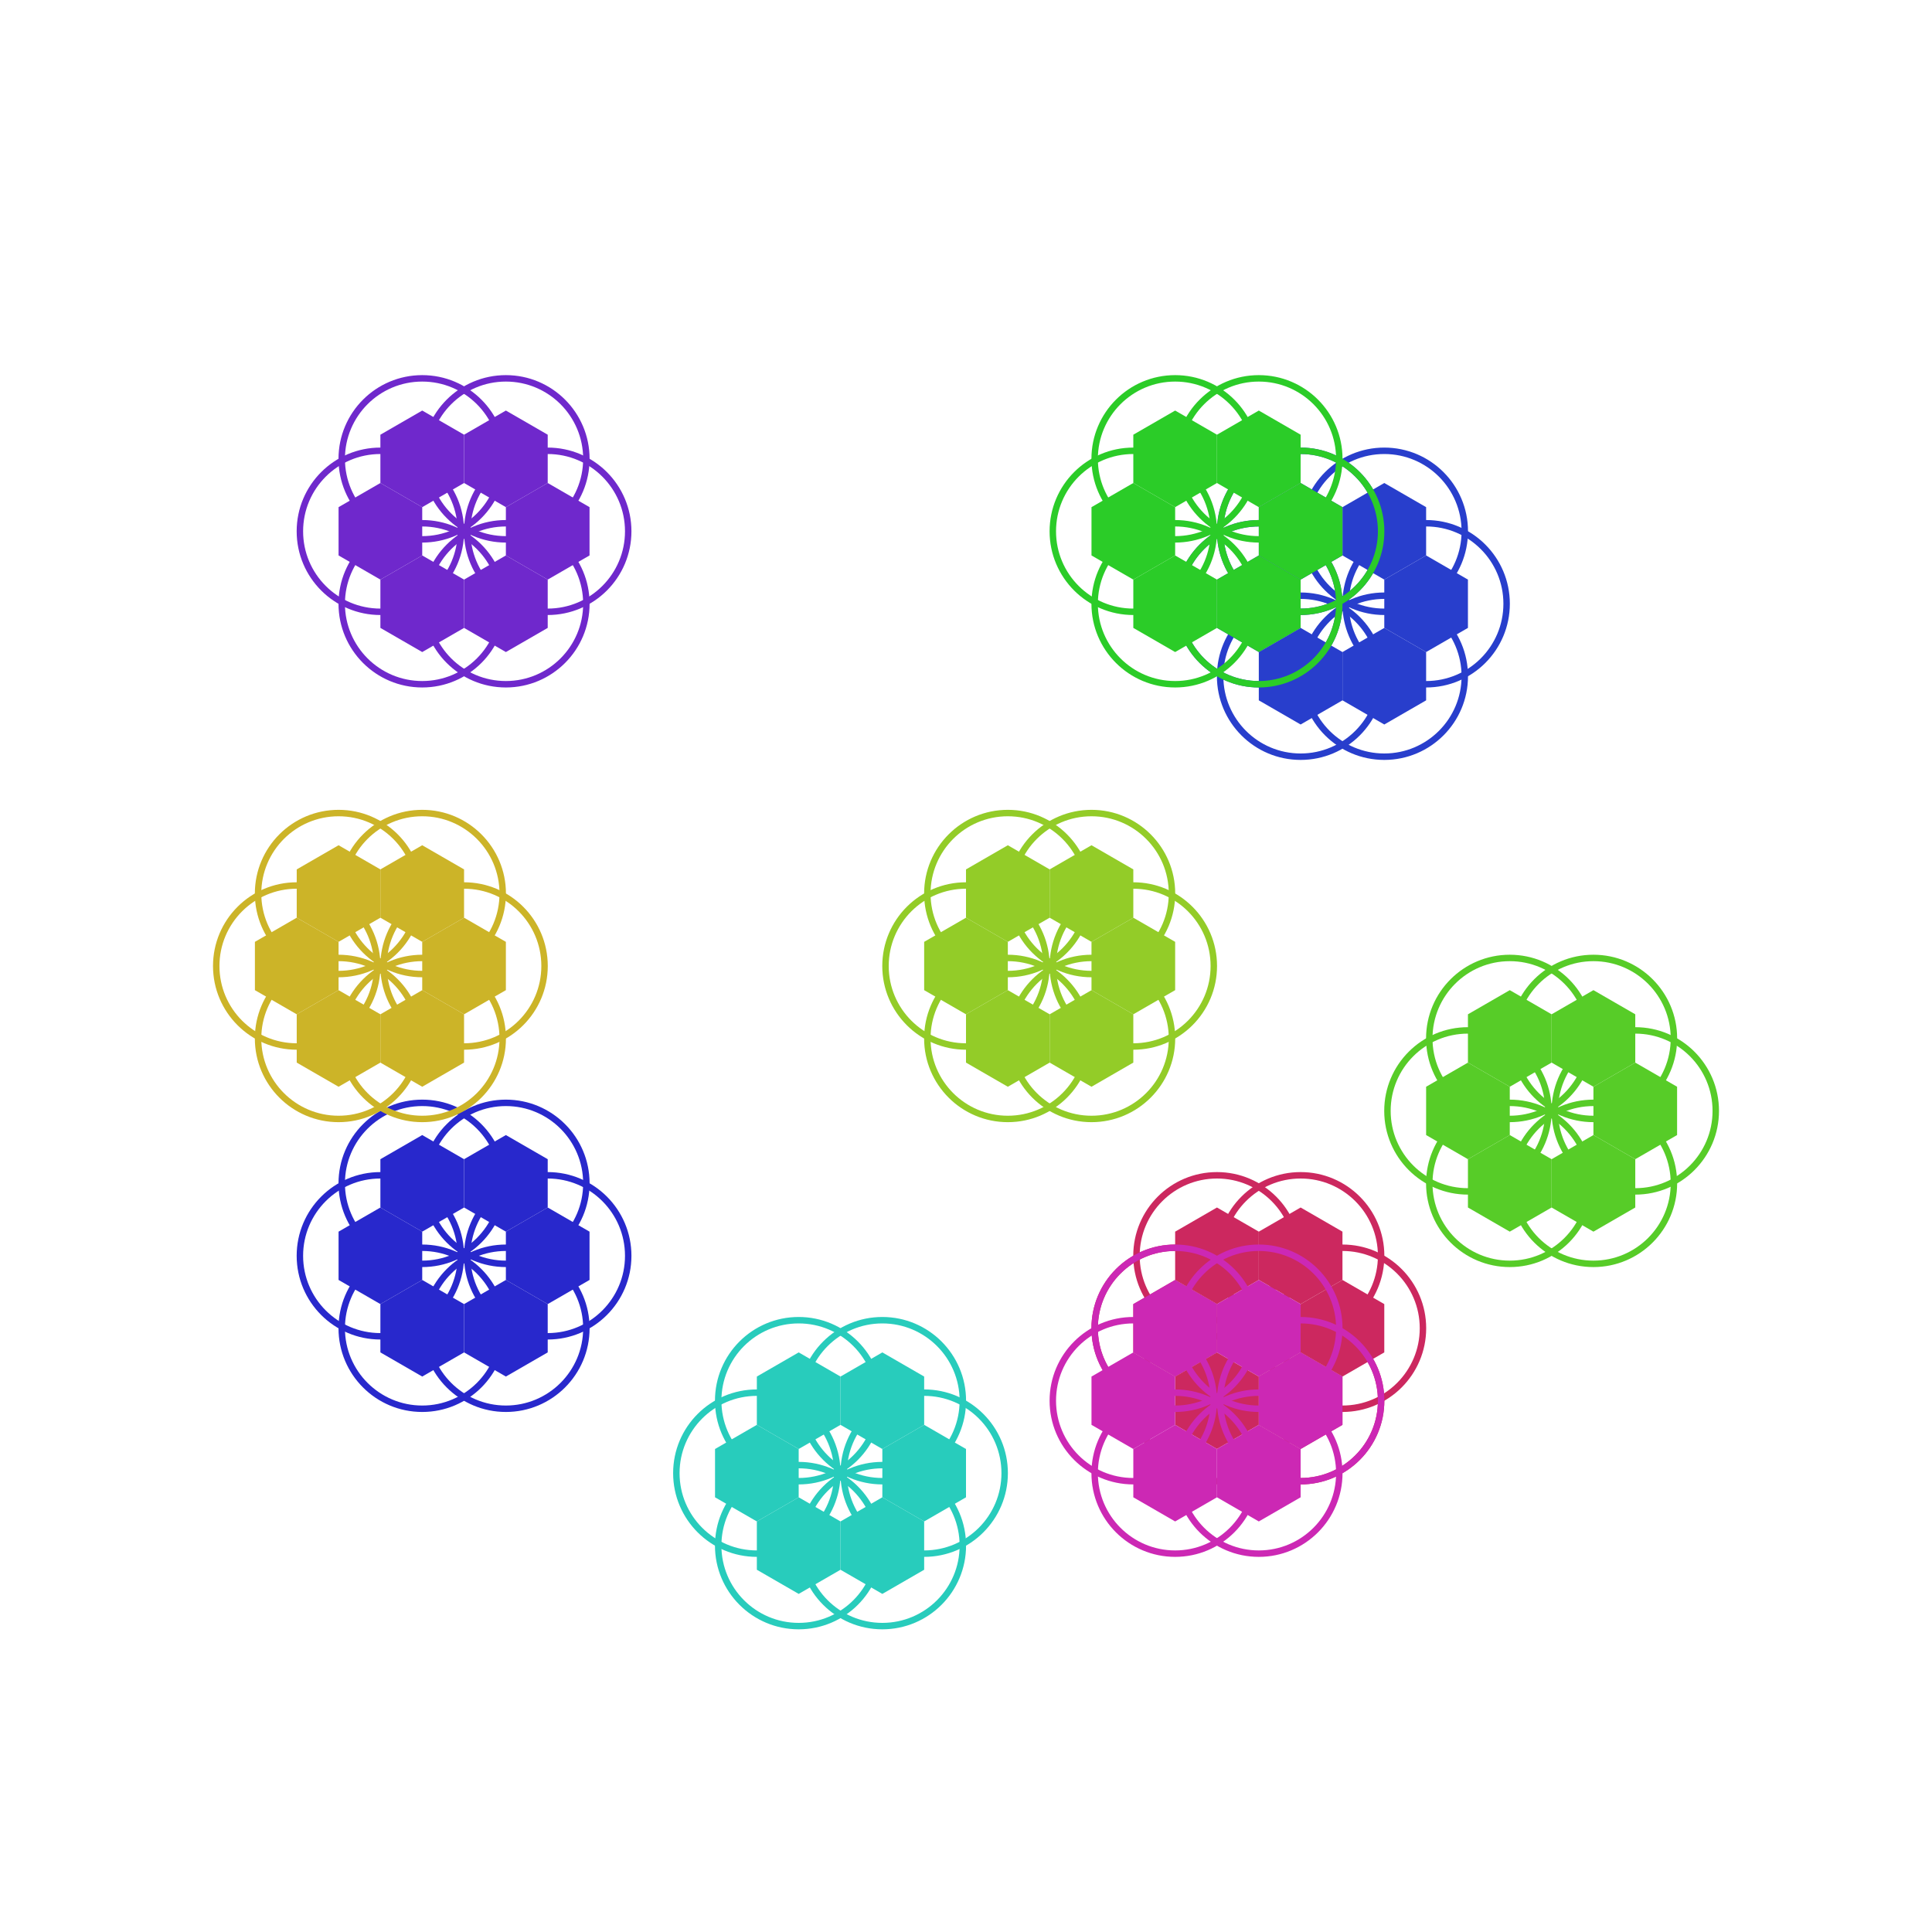 <?xml version="1.0" encoding="UTF-8"?>
<svg xmlns="http://www.w3.org/2000/svg" xmlns:xlink="http://www.w3.org/1999/xlink" width="600" height="600" viewBox="0 0 600 600">
<path fill-rule="nonzero" fill="rgb(16%, 80%, 73.6%)" fill-opacity="1" d="M 300 465 L 287.008 472.5 L 274.02 465 L 274.02 450 L 287.008 442.5 L 300 450 "/>
<path fill="none" stroke-width="2" stroke-linecap="butt" stroke-linejoin="miter" stroke="rgb(16%, 80%, 73.6%)" stroke-opacity="1" stroke-miterlimit="10" d="M 312.008 457.5 C 312.008 471.309 300.816 482.5 287.008 482.5 C 273.203 482.5 262.008 471.309 262.008 457.5 C 262.008 443.691 273.203 432.5 287.008 432.5 C 300.816 432.5 312.008 443.691 312.008 457.5 Z M 312.008 457.5 "/>
<path fill-rule="nonzero" fill="rgb(16%, 80%, 73.6%)" fill-opacity="1" d="M 287.008 442.5 L 274.02 450 L 261.027 442.5 L 261.027 427.5 L 274.02 420 L 287.008 427.5 "/>
<path fill="none" stroke-width="2" stroke-linecap="butt" stroke-linejoin="miter" stroke="rgb(16%, 80%, 73.6%)" stroke-opacity="1" stroke-miterlimit="10" d="M 299.02 435 C 299.02 448.809 287.828 460 274.02 460 C 260.211 460 249.02 448.809 249.02 435 C 249.02 421.191 260.211 410 274.02 410 C 287.828 410 299.02 421.191 299.02 435 Z M 299.02 435 "/>
<path fill-rule="nonzero" fill="rgb(16%, 80%, 73.6%)" fill-opacity="1" d="M 261.027 442.5 L 248.039 450 L 235.047 442.5 L 235.047 427.5 L 248.039 420 L 261.027 427.5 "/>
<path fill="none" stroke-width="2" stroke-linecap="butt" stroke-linejoin="miter" stroke="rgb(16%, 80%, 73.6%)" stroke-opacity="1" stroke-miterlimit="10" d="M 273.039 435 C 273.039 448.809 261.844 460 248.039 460 C 234.23 460 223.039 448.809 223.039 435 C 223.039 421.191 234.23 410 248.039 410 C 261.844 410 273.039 421.191 273.039 435 Z M 273.039 435 "/>
<path fill-rule="nonzero" fill="rgb(16%, 80%, 73.6%)" fill-opacity="1" d="M 248.039 465 L 235.047 472.5 L 222.059 465 L 222.059 450 L 235.047 442.5 L 248.039 450 "/>
<path fill="none" stroke-width="2" stroke-linecap="butt" stroke-linejoin="miter" stroke="rgb(16%, 80%, 73.6%)" stroke-opacity="1" stroke-miterlimit="10" d="M 260.047 457.5 C 260.047 471.309 248.855 482.5 235.047 482.5 C 221.242 482.5 210.047 471.309 210.047 457.5 C 210.047 443.691 221.242 432.5 235.047 432.5 C 248.855 432.5 260.047 443.691 260.047 457.5 Z M 260.047 457.5 "/>
<path fill-rule="nonzero" fill="rgb(16%, 80%, 73.6%)" fill-opacity="1" d="M 261.027 487.5 L 248.039 495 L 235.047 487.5 L 235.047 472.5 L 248.039 465 L 261.027 472.5 "/>
<path fill="none" stroke-width="2" stroke-linecap="butt" stroke-linejoin="miter" stroke="rgb(16%, 80%, 73.6%)" stroke-opacity="1" stroke-miterlimit="10" d="M 273.039 480 C 273.039 493.809 261.844 505 248.039 505 C 234.23 505 223.039 493.809 223.039 480 C 223.039 466.191 234.23 455 248.039 455 C 261.844 455 273.039 466.191 273.039 480 Z M 273.039 480 "/>
<path fill-rule="nonzero" fill="rgb(16%, 80%, 73.6%)" fill-opacity="1" d="M 287.008 487.5 L 274.02 495 L 261.027 487.5 L 261.027 472.5 L 274.02 465 L 287.008 472.5 "/>
<path fill="none" stroke-width="2" stroke-linecap="butt" stroke-linejoin="miter" stroke="rgb(16%, 80%, 73.6%)" stroke-opacity="1" stroke-miterlimit="10" d="M 299.02 480 C 299.02 493.809 287.828 505 274.02 505 C 260.211 505 249.02 493.809 249.02 480 C 249.02 466.191 260.211 455 274.02 455 C 287.828 455 299.02 466.191 299.02 480 Z M 299.02 480 "/>
<path fill-rule="nonzero" fill="rgb(16%, 16%, 80%)" fill-opacity="1" d="M 183.086 397.5 L 170.098 405 L 157.105 397.5 L 157.105 382.5 L 170.098 375 L 183.086 382.5 "/>
<path fill="none" stroke-width="2" stroke-linecap="butt" stroke-linejoin="miter" stroke="rgb(16%, 16%, 80%)" stroke-opacity="1" stroke-miterlimit="10" d="M 195.098 390 C 195.098 403.809 183.902 415 170.098 415 C 156.289 415 145.098 403.809 145.098 390 C 145.098 376.191 156.289 365 170.098 365 C 183.902 365 195.098 376.191 195.098 390 Z M 195.098 390 "/>
<path fill-rule="nonzero" fill="rgb(16%, 16%, 80%)" fill-opacity="1" d="M 170.098 375 L 157.105 382.5 L 144.117 375 L 144.117 360 L 157.105 352.5 L 170.098 360 "/>
<path fill="none" stroke-width="2" stroke-linecap="butt" stroke-linejoin="miter" stroke="rgb(16%, 16%, 80%)" stroke-opacity="1" stroke-miterlimit="10" d="M 182.105 367.5 C 182.105 381.309 170.914 392.5 157.105 392.5 C 143.297 392.5 132.105 381.309 132.105 367.5 C 132.105 353.691 143.297 342.5 157.105 342.5 C 170.914 342.5 182.105 353.691 182.105 367.5 Z M 182.105 367.5 "/>
<path fill-rule="nonzero" fill="rgb(16%, 16%, 80%)" fill-opacity="1" d="M 144.117 375 L 131.125 382.5 L 118.133 375 L 118.133 360 L 131.125 352.5 L 144.117 360 "/>
<path fill="none" stroke-width="2" stroke-linecap="butt" stroke-linejoin="miter" stroke="rgb(16%, 16%, 80%)" stroke-opacity="1" stroke-miterlimit="10" d="M 156.125 367.5 C 156.125 381.309 144.934 392.5 131.125 392.5 C 117.316 392.5 106.125 381.309 106.125 367.5 C 106.125 353.691 117.316 342.5 131.125 342.5 C 144.934 342.5 156.125 353.691 156.125 367.5 Z M 156.125 367.5 "/>
<path fill-rule="nonzero" fill="rgb(16%, 16%, 80%)" fill-opacity="1" d="M 131.125 397.5 L 118.133 405 L 105.145 397.5 L 105.145 382.5 L 118.133 375 L 131.125 382.5 "/>
<path fill="none" stroke-width="2" stroke-linecap="butt" stroke-linejoin="miter" stroke="rgb(16%, 16%, 80%)" stroke-opacity="1" stroke-miterlimit="10" d="M 143.133 390 C 143.133 403.809 131.941 415 118.133 415 C 104.328 415 93.133 403.809 93.133 390 C 93.133 376.191 104.328 365 118.133 365 C 131.941 365 143.133 376.191 143.133 390 Z M 143.133 390 "/>
<path fill-rule="nonzero" fill="rgb(16%, 16%, 80%)" fill-opacity="1" d="M 144.117 420 L 131.125 427.5 L 118.133 420 L 118.133 405 L 131.125 397.5 L 144.117 405 "/>
<path fill="none" stroke-width="2" stroke-linecap="butt" stroke-linejoin="miter" stroke="rgb(16%, 16%, 80%)" stroke-opacity="1" stroke-miterlimit="10" d="M 156.125 412.5 C 156.125 426.309 144.934 437.5 131.125 437.5 C 117.316 437.5 106.125 426.309 106.125 412.5 C 106.125 398.691 117.316 387.5 131.125 387.5 C 144.934 387.5 156.125 398.691 156.125 412.5 Z M 156.125 412.5 "/>
<path fill-rule="nonzero" fill="rgb(16%, 16%, 80%)" fill-opacity="1" d="M 170.098 420 L 157.105 427.5 L 144.117 420 L 144.117 405 L 157.105 397.5 L 170.098 405 "/>
<path fill="none" stroke-width="2" stroke-linecap="butt" stroke-linejoin="miter" stroke="rgb(16%, 16%, 80%)" stroke-opacity="1" stroke-miterlimit="10" d="M 182.105 412.5 C 182.105 426.309 170.914 437.5 157.105 437.5 C 143.297 437.5 132.105 426.309 132.105 412.5 C 132.105 398.691 143.297 387.5 157.105 387.5 C 170.914 387.5 182.105 398.691 182.105 412.5 Z M 182.105 412.5 "/>
<path fill-rule="nonzero" fill="rgb(80%, 16%, 37.333%)" fill-opacity="1" d="M 429.902 420 L 416.914 427.5 L 403.922 420 L 403.922 405 L 416.914 397.5 L 429.902 405 "/>
<path fill="none" stroke-width="2" stroke-linecap="butt" stroke-linejoin="miter" stroke="rgb(80%, 16%, 37.333%)" stroke-opacity="1" stroke-miterlimit="10" d="M 441.914 412.5 C 441.914 426.309 430.719 437.5 416.914 437.5 C 403.105 437.5 391.914 426.309 391.914 412.5 C 391.914 398.691 403.105 387.5 416.914 387.5 C 430.719 387.5 441.914 398.691 441.914 412.5 Z M 441.914 412.5 "/>
<path fill-rule="nonzero" fill="rgb(80%, 16%, 37.333%)" fill-opacity="1" d="M 416.914 397.5 L 403.922 405 L 390.934 397.5 L 390.934 382.5 L 403.922 375 L 416.914 382.5 "/>
<path fill="none" stroke-width="2" stroke-linecap="butt" stroke-linejoin="miter" stroke="rgb(80%, 16%, 37.333%)" stroke-opacity="1" stroke-miterlimit="10" d="M 428.922 390 C 428.922 403.809 417.73 415 403.922 415 C 390.117 415 378.922 403.809 378.922 390 C 378.922 376.191 390.117 365 403.922 365 C 417.73 365 428.922 376.191 428.922 390 Z M 428.922 390 "/>
<path fill-rule="nonzero" fill="rgb(80%, 16%, 37.333%)" fill-opacity="1" d="M 390.934 397.5 L 377.941 405 L 364.953 397.5 L 364.953 382.5 L 377.941 375 L 390.934 382.5 "/>
<path fill="none" stroke-width="2" stroke-linecap="butt" stroke-linejoin="miter" stroke="rgb(80%, 16%, 37.333%)" stroke-opacity="1" stroke-miterlimit="10" d="M 402.941 390 C 402.941 403.809 391.75 415 377.941 415 C 364.137 415 352.941 403.809 352.941 390 C 352.941 376.191 364.137 365 377.941 365 C 391.75 365 402.941 376.191 402.941 390 Z M 402.941 390 "/>
<path fill-rule="nonzero" fill="rgb(80%, 16%, 37.333%)" fill-opacity="1" d="M 377.941 420 L 364.953 427.5 L 351.961 420 L 351.961 405 L 364.953 397.5 L 377.941 405 "/>
<path fill="none" stroke-width="2" stroke-linecap="butt" stroke-linejoin="miter" stroke="rgb(80%, 16%, 37.333%)" stroke-opacity="1" stroke-miterlimit="10" d="M 389.953 412.5 C 389.953 426.309 378.758 437.5 364.953 437.5 C 351.145 437.5 339.953 426.309 339.953 412.5 C 339.953 398.691 351.145 387.5 364.953 387.5 C 378.758 387.5 389.953 398.691 389.953 412.5 Z M 389.953 412.5 "/>
<path fill-rule="nonzero" fill="rgb(80%, 16%, 37.333%)" fill-opacity="1" d="M 390.934 442.5 L 377.941 450 L 364.953 442.5 L 364.953 427.5 L 377.941 420 L 390.934 427.5 "/>
<path fill="none" stroke-width="2" stroke-linecap="butt" stroke-linejoin="miter" stroke="rgb(80%, 16%, 37.333%)" stroke-opacity="1" stroke-miterlimit="10" d="M 402.941 435 C 402.941 448.809 391.75 460 377.941 460 C 364.137 460 352.941 448.809 352.941 435 C 352.941 421.191 364.137 410 377.941 410 C 391.75 410 402.941 421.191 402.941 435 Z M 402.941 435 "/>
<path fill-rule="nonzero" fill="rgb(80%, 16%, 37.333%)" fill-opacity="1" d="M 416.914 442.5 L 403.922 450 L 390.934 442.5 L 390.934 427.5 L 403.922 420 L 416.914 427.5 "/>
<path fill="none" stroke-width="2" stroke-linecap="butt" stroke-linejoin="miter" stroke="rgb(80%, 16%, 37.333%)" stroke-opacity="1" stroke-miterlimit="10" d="M 428.922 435 C 428.922 448.809 417.73 460 403.922 460 C 390.117 460 378.922 448.809 378.922 435 C 378.922 421.191 390.117 410 403.922 410 C 417.73 410 428.922 421.191 428.922 435 Z M 428.922 435 "/>
<path fill-rule="nonzero" fill="rgb(34.133%, 80%, 16%)" fill-opacity="1" d="M 520.836 352.5 L 507.848 360 L 494.855 352.5 L 494.855 337.5 L 507.848 330 L 520.836 337.5 "/>
<path fill="none" stroke-width="2" stroke-linecap="butt" stroke-linejoin="miter" stroke="rgb(34.133%, 80%, 16%)" stroke-opacity="1" stroke-miterlimit="10" d="M 532.848 345 C 532.848 358.809 521.652 370 507.848 370 C 494.039 370 482.848 358.809 482.848 345 C 482.848 331.191 494.039 320 507.848 320 C 521.652 320 532.848 331.191 532.848 345 Z M 532.848 345 "/>
<path fill-rule="nonzero" fill="rgb(34.133%, 80%, 16%)" fill-opacity="1" d="M 507.848 330 L 494.855 337.5 L 481.867 330 L 481.867 315 L 494.855 307.5 L 507.848 315 "/>
<path fill="none" stroke-width="2" stroke-linecap="butt" stroke-linejoin="miter" stroke="rgb(34.133%, 80%, 16%)" stroke-opacity="1" stroke-miterlimit="10" d="M 519.855 322.5 C 519.855 336.309 508.664 347.5 494.855 347.5 C 481.047 347.5 469.855 336.309 469.855 322.5 C 469.855 308.691 481.047 297.5 494.855 297.5 C 508.664 297.5 519.855 308.691 519.855 322.5 Z M 519.855 322.5 "/>
<path fill-rule="nonzero" fill="rgb(34.133%, 80%, 16%)" fill-opacity="1" d="M 481.867 330 L 468.875 337.5 L 455.883 330 L 455.883 315 L 468.875 307.5 L 481.867 315 "/>
<path fill="none" stroke-width="2" stroke-linecap="butt" stroke-linejoin="miter" stroke="rgb(34.133%, 80%, 16%)" stroke-opacity="1" stroke-miterlimit="10" d="M 493.875 322.5 C 493.875 336.309 482.684 347.5 468.875 347.5 C 455.066 347.5 443.875 336.309 443.875 322.5 C 443.875 308.691 455.066 297.5 468.875 297.5 C 482.684 297.5 493.875 308.691 493.875 322.5 Z M 493.875 322.5 "/>
<path fill-rule="nonzero" fill="rgb(34.133%, 80%, 16%)" fill-opacity="1" d="M 468.875 352.5 L 455.883 360 L 442.895 352.5 L 442.895 337.5 L 455.883 330 L 468.875 337.5 "/>
<path fill="none" stroke-width="2" stroke-linecap="butt" stroke-linejoin="miter" stroke="rgb(34.133%, 80%, 16%)" stroke-opacity="1" stroke-miterlimit="10" d="M 480.883 345 C 480.883 358.809 469.691 370 455.883 370 C 442.078 370 430.883 358.809 430.883 345 C 430.883 331.191 442.078 320 455.883 320 C 469.691 320 480.883 331.191 480.883 345 Z M 480.883 345 "/>
<path fill-rule="nonzero" fill="rgb(34.133%, 80%, 16%)" fill-opacity="1" d="M 481.867 375 L 468.875 382.5 L 455.883 375 L 455.883 360 L 468.875 352.5 L 481.867 360 "/>
<path fill="none" stroke-width="2" stroke-linecap="butt" stroke-linejoin="miter" stroke="rgb(34.133%, 80%, 16%)" stroke-opacity="1" stroke-miterlimit="10" d="M 493.875 367.5 C 493.875 381.309 482.684 392.5 468.875 392.5 C 455.066 392.5 443.875 381.309 443.875 367.5 C 443.875 353.691 455.066 342.5 468.875 342.5 C 482.684 342.5 493.875 353.691 493.875 367.5 Z M 493.875 367.5 "/>
<path fill-rule="nonzero" fill="rgb(34.133%, 80%, 16%)" fill-opacity="1" d="M 507.848 375 L 494.855 382.5 L 481.867 375 L 481.867 360 L 494.855 352.5 L 507.848 360 "/>
<path fill="none" stroke-width="2" stroke-linecap="butt" stroke-linejoin="miter" stroke="rgb(34.133%, 80%, 16%)" stroke-opacity="1" stroke-miterlimit="10" d="M 519.855 367.5 C 519.855 381.309 508.664 392.5 494.855 392.5 C 481.047 392.5 469.855 381.309 469.855 367.5 C 469.855 353.691 481.047 342.5 494.855 342.5 C 508.664 342.5 519.855 353.691 519.855 367.5 Z M 519.855 367.5 "/>
<path fill-rule="nonzero" fill="rgb(43.733%, 16%, 80%)" fill-opacity="1" d="M 183.086 172.5 L 170.098 180 L 157.105 172.5 L 157.105 157.5 L 170.098 150 L 183.086 157.5 "/>
<path fill="none" stroke-width="2" stroke-linecap="butt" stroke-linejoin="miter" stroke="rgb(43.733%, 16%, 80%)" stroke-opacity="1" stroke-miterlimit="10" d="M 195.098 165 C 195.098 178.809 183.902 190 170.098 190 C 156.289 190 145.098 178.809 145.098 165 C 145.098 151.191 156.289 140 170.098 140 C 183.902 140 195.098 151.191 195.098 165 Z M 195.098 165 "/>
<path fill-rule="nonzero" fill="rgb(43.733%, 16%, 80%)" fill-opacity="1" d="M 170.098 150 L 157.105 157.5 L 144.117 150 L 144.117 135 L 157.105 127.5 L 170.098 135 "/>
<path fill="none" stroke-width="2" stroke-linecap="butt" stroke-linejoin="miter" stroke="rgb(43.733%, 16%, 80%)" stroke-opacity="1" stroke-miterlimit="10" d="M 182.105 142.5 C 182.105 156.309 170.914 167.5 157.105 167.5 C 143.297 167.5 132.105 156.309 132.105 142.5 C 132.105 128.691 143.297 117.5 157.105 117.5 C 170.914 117.5 182.105 128.691 182.105 142.5 Z M 182.105 142.5 "/>
<path fill-rule="nonzero" fill="rgb(43.733%, 16%, 80%)" fill-opacity="1" d="M 144.117 150 L 131.125 157.5 L 118.133 150 L 118.133 135 L 131.125 127.5 L 144.117 135 "/>
<path fill="none" stroke-width="2" stroke-linecap="butt" stroke-linejoin="miter" stroke="rgb(43.733%, 16%, 80%)" stroke-opacity="1" stroke-miterlimit="10" d="M 156.125 142.5 C 156.125 156.309 144.934 167.5 131.125 167.5 C 117.316 167.5 106.125 156.309 106.125 142.5 C 106.125 128.691 117.316 117.5 131.125 117.5 C 144.934 117.5 156.125 128.691 156.125 142.5 Z M 156.125 142.5 "/>
<path fill-rule="nonzero" fill="rgb(43.733%, 16%, 80%)" fill-opacity="1" d="M 131.125 172.5 L 118.133 180 L 105.145 172.5 L 105.145 157.5 L 118.133 150 L 131.125 157.5 "/>
<path fill="none" stroke-width="2" stroke-linecap="butt" stroke-linejoin="miter" stroke="rgb(43.733%, 16%, 80%)" stroke-opacity="1" stroke-miterlimit="10" d="M 143.133 165 C 143.133 178.809 131.941 190 118.133 190 C 104.328 190 93.133 178.809 93.133 165 C 93.133 151.191 104.328 140 118.133 140 C 131.941 140 143.133 151.191 143.133 165 Z M 143.133 165 "/>
<path fill-rule="nonzero" fill="rgb(43.733%, 16%, 80%)" fill-opacity="1" d="M 144.117 195 L 131.125 202.5 L 118.133 195 L 118.133 180 L 131.125 172.5 L 144.117 180 "/>
<path fill="none" stroke-width="2" stroke-linecap="butt" stroke-linejoin="miter" stroke="rgb(43.733%, 16%, 80%)" stroke-opacity="1" stroke-miterlimit="10" d="M 156.125 187.5 C 156.125 201.309 144.934 212.5 131.125 212.5 C 117.316 212.5 106.125 201.309 106.125 187.5 C 106.125 173.691 117.316 162.5 131.125 162.5 C 144.934 162.5 156.125 173.691 156.125 187.5 Z M 156.125 187.5 "/>
<path fill-rule="nonzero" fill="rgb(43.733%, 16%, 80%)" fill-opacity="1" d="M 170.098 195 L 157.105 202.5 L 144.117 195 L 144.117 180 L 157.105 172.5 L 170.098 180 "/>
<path fill="none" stroke-width="2" stroke-linecap="butt" stroke-linejoin="miter" stroke="rgb(43.733%, 16%, 80%)" stroke-opacity="1" stroke-miterlimit="10" d="M 182.105 187.5 C 182.105 201.309 170.914 212.5 157.105 212.5 C 143.297 212.5 132.105 201.309 132.105 187.5 C 132.105 173.691 143.297 162.5 157.105 162.5 C 170.914 162.5 182.105 173.691 182.105 187.5 Z M 182.105 187.5 "/>
<path fill-rule="nonzero" fill="rgb(80%, 16%, 70.4%)" fill-opacity="1" d="M 416.914 442.5 L 403.922 450 L 390.934 442.5 L 390.934 427.5 L 403.922 420 L 416.914 427.5 "/>
<path fill="none" stroke-width="2" stroke-linecap="butt" stroke-linejoin="miter" stroke="rgb(80%, 16%, 70.4%)" stroke-opacity="1" stroke-miterlimit="10" d="M 428.922 435 C 428.922 448.809 417.73 460 403.922 460 C 390.117 460 378.922 448.809 378.922 435 C 378.922 421.191 390.117 410 403.922 410 C 417.73 410 428.922 421.191 428.922 435 Z M 428.922 435 "/>
<path fill-rule="nonzero" fill="rgb(80%, 16%, 70.4%)" fill-opacity="1" d="M 403.922 420 L 390.934 427.5 L 377.941 420 L 377.941 405 L 390.934 397.5 L 403.922 405 "/>
<path fill="none" stroke-width="2" stroke-linecap="butt" stroke-linejoin="miter" stroke="rgb(80%, 16%, 70.4%)" stroke-opacity="1" stroke-miterlimit="10" d="M 415.934 412.5 C 415.934 426.309 404.738 437.5 390.934 437.5 C 377.125 437.5 365.934 426.309 365.934 412.5 C 365.934 398.691 377.125 387.5 390.934 387.5 C 404.738 387.5 415.934 398.691 415.934 412.5 Z M 415.934 412.5 "/>
<path fill-rule="nonzero" fill="rgb(80%, 16%, 70.4%)" fill-opacity="1" d="M 377.941 420 L 364.953 427.5 L 351.961 420 L 351.961 405 L 364.953 397.5 L 377.941 405 "/>
<path fill="none" stroke-width="2" stroke-linecap="butt" stroke-linejoin="miter" stroke="rgb(80%, 16%, 70.4%)" stroke-opacity="1" stroke-miterlimit="10" d="M 389.953 412.5 C 389.953 426.309 378.758 437.5 364.953 437.5 C 351.145 437.5 339.953 426.309 339.953 412.5 C 339.953 398.691 351.145 387.5 364.953 387.5 C 378.758 387.5 389.953 398.691 389.953 412.5 Z M 389.953 412.5 "/>
<path fill-rule="nonzero" fill="rgb(80%, 16%, 70.4%)" fill-opacity="1" d="M 364.953 442.5 L 351.961 450 L 338.973 442.5 L 338.973 427.5 L 351.961 420 L 364.953 427.5 "/>
<path fill="none" stroke-width="2" stroke-linecap="butt" stroke-linejoin="miter" stroke="rgb(80%, 16%, 70.4%)" stroke-opacity="1" stroke-miterlimit="10" d="M 376.961 435 C 376.961 448.809 365.77 460 351.961 460 C 338.156 460 326.961 448.809 326.961 435 C 326.961 421.191 338.156 410 351.961 410 C 365.77 410 376.961 421.191 376.961 435 Z M 376.961 435 "/>
<path fill-rule="nonzero" fill="rgb(80%, 16%, 70.4%)" fill-opacity="1" d="M 377.941 465 L 364.953 472.5 L 351.961 465 L 351.961 450 L 364.953 442.5 L 377.941 450 "/>
<path fill="none" stroke-width="2" stroke-linecap="butt" stroke-linejoin="miter" stroke="rgb(80%, 16%, 70.4%)" stroke-opacity="1" stroke-miterlimit="10" d="M 389.953 457.5 C 389.953 471.309 378.758 482.5 364.953 482.5 C 351.145 482.5 339.953 471.309 339.953 457.5 C 339.953 443.691 351.145 432.5 364.953 432.5 C 378.758 432.5 389.953 443.691 389.953 457.5 Z M 389.953 457.5 "/>
<path fill-rule="nonzero" fill="rgb(80%, 16%, 70.4%)" fill-opacity="1" d="M 403.922 465 L 390.934 472.5 L 377.941 465 L 377.941 450 L 390.934 442.5 L 403.922 450 "/>
<path fill="none" stroke-width="2" stroke-linecap="butt" stroke-linejoin="miter" stroke="rgb(80%, 16%, 70.4%)" stroke-opacity="1" stroke-miterlimit="10" d="M 415.934 457.5 C 415.934 471.309 404.738 482.5 390.934 482.5 C 377.125 482.5 365.934 471.309 365.934 457.5 C 365.934 443.691 377.125 432.5 390.934 432.5 C 404.738 432.5 415.934 443.691 415.934 457.5 Z M 415.934 457.5 "/>
<path fill-rule="nonzero" fill="rgb(16%, 24.533%, 80%)" fill-opacity="1" d="M 455.883 195 L 442.895 202.5 L 429.902 195 L 429.902 180 L 442.895 172.5 L 455.883 180 "/>
<path fill="none" stroke-width="2" stroke-linecap="butt" stroke-linejoin="miter" stroke="rgb(16%, 24.533%, 80%)" stroke-opacity="1" stroke-miterlimit="10" d="M 467.895 187.5 C 467.895 201.309 456.703 212.5 442.895 212.5 C 429.086 212.5 417.895 201.309 417.895 187.5 C 417.895 173.691 429.086 162.5 442.895 162.5 C 456.703 162.5 467.895 173.691 467.895 187.5 Z M 467.895 187.5 "/>
<path fill-rule="nonzero" fill="rgb(16%, 24.533%, 80%)" fill-opacity="1" d="M 442.895 172.5 L 429.902 180 L 416.914 172.5 L 416.914 157.5 L 429.902 150 L 442.895 157.5 "/>
<path fill="none" stroke-width="2" stroke-linecap="butt" stroke-linejoin="miter" stroke="rgb(16%, 24.533%, 80%)" stroke-opacity="1" stroke-miterlimit="10" d="M 454.902 165 C 454.902 178.809 443.711 190 429.902 190 C 416.098 190 404.902 178.809 404.902 165 C 404.902 151.191 416.098 140 429.902 140 C 443.711 140 454.902 151.191 454.902 165 Z M 454.902 165 "/>
<path fill-rule="nonzero" fill="rgb(16%, 24.533%, 80%)" fill-opacity="1" d="M 416.914 172.5 L 403.922 180 L 390.934 172.5 L 390.934 157.5 L 403.922 150 L 416.914 157.5 "/>
<path fill="none" stroke-width="2" stroke-linecap="butt" stroke-linejoin="miter" stroke="rgb(16%, 24.533%, 80%)" stroke-opacity="1" stroke-miterlimit="10" d="M 428.922 165 C 428.922 178.809 417.73 190 403.922 190 C 390.117 190 378.922 178.809 378.922 165 C 378.922 151.191 390.117 140 403.922 140 C 417.73 140 428.922 151.191 428.922 165 Z M 428.922 165 "/>
<path fill-rule="nonzero" fill="rgb(16%, 24.533%, 80%)" fill-opacity="1" d="M 403.922 195 L 390.934 202.5 L 377.941 195 L 377.941 180 L 390.934 172.5 L 403.922 180 "/>
<path fill="none" stroke-width="2" stroke-linecap="butt" stroke-linejoin="miter" stroke="rgb(16%, 24.533%, 80%)" stroke-opacity="1" stroke-miterlimit="10" d="M 415.934 187.5 C 415.934 201.309 404.738 212.5 390.934 212.5 C 377.125 212.5 365.934 201.309 365.934 187.5 C 365.934 173.691 377.125 162.5 390.934 162.5 C 404.738 162.5 415.934 173.691 415.934 187.5 Z M 415.934 187.5 "/>
<path fill-rule="nonzero" fill="rgb(16%, 24.533%, 80%)" fill-opacity="1" d="M 416.914 217.5 L 403.922 225 L 390.934 217.5 L 390.934 202.5 L 403.922 195 L 416.914 202.5 "/>
<path fill="none" stroke-width="2" stroke-linecap="butt" stroke-linejoin="miter" stroke="rgb(16%, 24.533%, 80%)" stroke-opacity="1" stroke-miterlimit="10" d="M 428.922 210 C 428.922 223.809 417.73 235 403.922 235 C 390.117 235 378.922 223.809 378.922 210 C 378.922 196.191 390.117 185 403.922 185 C 417.73 185 428.922 196.191 428.922 210 Z M 428.922 210 "/>
<path fill-rule="nonzero" fill="rgb(16%, 24.533%, 80%)" fill-opacity="1" d="M 442.895 217.5 L 429.902 225 L 416.914 217.5 L 416.914 202.5 L 429.902 195 L 442.895 202.5 "/>
<path fill="none" stroke-width="2" stroke-linecap="butt" stroke-linejoin="miter" stroke="rgb(16%, 24.533%, 80%)" stroke-opacity="1" stroke-miterlimit="10" d="M 454.902 210 C 454.902 223.809 443.711 235 429.902 235 C 416.098 235 404.902 223.809 404.902 210 C 404.902 196.191 416.098 185 429.902 185 C 443.711 185 454.902 196.191 454.902 210 Z M 454.902 210 "/>
<path fill-rule="nonzero" fill="rgb(57.6%, 80%, 16%)" fill-opacity="1" d="M 364.953 307.5 L 351.961 315 L 338.973 307.5 L 338.973 292.5 L 351.961 285 L 364.953 292.5 "/>
<path fill="none" stroke-width="2" stroke-linecap="butt" stroke-linejoin="miter" stroke="rgb(57.6%, 80%, 16%)" stroke-opacity="1" stroke-miterlimit="10" d="M 376.961 300 C 376.961 313.809 365.77 325 351.961 325 C 338.156 325 326.961 313.809 326.961 300 C 326.961 286.191 338.156 275 351.961 275 C 365.77 275 376.961 286.191 376.961 300 Z M 376.961 300 "/>
<path fill-rule="nonzero" fill="rgb(57.6%, 80%, 16%)" fill-opacity="1" d="M 351.961 285 L 338.973 292.5 L 325.98 285 L 325.98 270 L 338.973 262.5 L 351.961 270 "/>
<path fill="none" stroke-width="2" stroke-linecap="butt" stroke-linejoin="miter" stroke="rgb(57.6%, 80%, 16%)" stroke-opacity="1" stroke-miterlimit="10" d="M 363.973 277.5 C 363.973 291.309 352.777 302.5 338.973 302.5 C 325.164 302.5 313.973 291.309 313.973 277.5 C 313.973 263.691 325.164 252.5 338.973 252.5 C 352.777 252.5 363.973 263.691 363.973 277.5 Z M 363.973 277.5 "/>
<path fill-rule="nonzero" fill="rgb(57.6%, 80%, 16%)" fill-opacity="1" d="M 325.98 285 L 312.992 292.5 L 300 285 L 300 270 L 312.992 262.5 L 325.98 270 "/>
<path fill="none" stroke-width="2" stroke-linecap="butt" stroke-linejoin="miter" stroke="rgb(57.6%, 80%, 16%)" stroke-opacity="1" stroke-miterlimit="10" d="M 337.992 277.5 C 337.992 291.309 326.797 302.5 312.992 302.5 C 299.184 302.5 287.992 291.309 287.992 277.5 C 287.992 263.691 299.184 252.5 312.992 252.5 C 326.797 252.5 337.992 263.691 337.992 277.5 Z M 337.992 277.5 "/>
<path fill-rule="nonzero" fill="rgb(57.6%, 80%, 16%)" fill-opacity="1" d="M 312.992 307.5 L 300 315 L 287.008 307.5 L 287.008 292.5 L 300 285 L 312.992 292.5 "/>
<path fill="none" stroke-width="2" stroke-linecap="butt" stroke-linejoin="miter" stroke="rgb(57.6%, 80%, 16%)" stroke-opacity="1" stroke-miterlimit="10" d="M 325 300 C 325 313.809 313.809 325 300 325 C 286.191 325 275 313.809 275 300 C 275 286.191 286.191 275 300 275 C 313.809 275 325 286.191 325 300 Z M 325 300 "/>
<path fill-rule="nonzero" fill="rgb(57.6%, 80%, 16%)" fill-opacity="1" d="M 325.98 330 L 312.992 337.5 L 300 330 L 300 315 L 312.992 307.5 L 325.98 315 "/>
<path fill="none" stroke-width="2" stroke-linecap="butt" stroke-linejoin="miter" stroke="rgb(57.6%, 80%, 16%)" stroke-opacity="1" stroke-miterlimit="10" d="M 337.992 322.5 C 337.992 336.309 326.797 347.5 312.992 347.5 C 299.184 347.5 287.992 336.309 287.992 322.5 C 287.992 308.691 299.184 297.5 312.992 297.5 C 326.797 297.5 337.992 308.691 337.992 322.5 Z M 337.992 322.5 "/>
<path fill-rule="nonzero" fill="rgb(57.6%, 80%, 16%)" fill-opacity="1" d="M 351.961 330 L 338.973 337.5 L 325.98 330 L 325.98 315 L 338.973 307.5 L 351.961 315 "/>
<path fill="none" stroke-width="2" stroke-linecap="butt" stroke-linejoin="miter" stroke="rgb(57.6%, 80%, 16%)" stroke-opacity="1" stroke-miterlimit="10" d="M 363.973 322.5 C 363.973 336.309 352.777 347.5 338.973 347.5 C 325.164 347.5 313.973 336.309 313.973 322.5 C 313.973 308.691 325.164 297.5 338.973 297.5 C 352.777 297.5 363.973 308.691 363.973 322.5 Z M 363.973 322.5 "/>
<path fill-rule="nonzero" fill="rgb(80%, 70.4%, 16%)" fill-opacity="1" d="M 157.105 307.5 L 144.117 315 L 131.125 307.5 L 131.125 292.5 L 144.117 285 L 157.105 292.5 "/>
<path fill="none" stroke-width="2" stroke-linecap="butt" stroke-linejoin="miter" stroke="rgb(80%, 70.4%, 16%)" stroke-opacity="1" stroke-miterlimit="10" d="M 169.117 300 C 169.117 313.809 157.922 325 144.117 325 C 130.309 325 119.117 313.809 119.117 300 C 119.117 286.191 130.309 275 144.117 275 C 157.922 275 169.117 286.191 169.117 300 Z M 169.117 300 "/>
<path fill-rule="nonzero" fill="rgb(80%, 70.4%, 16%)" fill-opacity="1" d="M 144.117 285 L 131.125 292.5 L 118.133 285 L 118.133 270 L 131.125 262.5 L 144.117 270 "/>
<path fill="none" stroke-width="2" stroke-linecap="butt" stroke-linejoin="miter" stroke="rgb(80%, 70.4%, 16%)" stroke-opacity="1" stroke-miterlimit="10" d="M 156.125 277.5 C 156.125 291.309 144.934 302.5 131.125 302.5 C 117.316 302.5 106.125 291.309 106.125 277.5 C 106.125 263.691 117.316 252.5 131.125 252.5 C 144.934 252.5 156.125 263.691 156.125 277.5 Z M 156.125 277.5 "/>
<path fill-rule="nonzero" fill="rgb(80%, 70.4%, 16%)" fill-opacity="1" d="M 118.133 285 L 105.145 292.5 L 92.152 285 L 92.152 270 L 105.145 262.5 L 118.133 270 "/>
<path fill="none" stroke-width="2" stroke-linecap="butt" stroke-linejoin="miter" stroke="rgb(80%, 70.4%, 16%)" stroke-opacity="1" stroke-miterlimit="10" d="M 130.145 277.5 C 130.145 291.309 118.953 302.5 105.145 302.5 C 91.336 302.5 80.145 291.309 80.145 277.5 C 80.145 263.691 91.336 252.5 105.145 252.5 C 118.953 252.5 130.145 263.691 130.145 277.5 Z M 130.145 277.5 "/>
<path fill-rule="nonzero" fill="rgb(80%, 70.4%, 16%)" fill-opacity="1" d="M 105.145 307.5 L 92.152 315 L 79.164 307.5 L 79.164 292.5 L 92.152 285 L 105.145 292.5 "/>
<path fill="none" stroke-width="2" stroke-linecap="butt" stroke-linejoin="miter" stroke="rgb(80%, 70.4%, 16%)" stroke-opacity="1" stroke-miterlimit="10" d="M 117.152 300 C 117.152 313.809 105.961 325 92.152 325 C 78.348 325 67.152 313.809 67.152 300 C 67.152 286.191 78.348 275 92.152 275 C 105.961 275 117.152 286.191 117.152 300 Z M 117.152 300 "/>
<path fill-rule="nonzero" fill="rgb(80%, 70.4%, 16%)" fill-opacity="1" d="M 118.133 330 L 105.145 337.5 L 92.152 330 L 92.152 315 L 105.145 307.5 L 118.133 315 "/>
<path fill="none" stroke-width="2" stroke-linecap="butt" stroke-linejoin="miter" stroke="rgb(80%, 70.4%, 16%)" stroke-opacity="1" stroke-miterlimit="10" d="M 130.145 322.5 C 130.145 336.309 118.953 347.5 105.145 347.5 C 91.336 347.5 80.145 336.309 80.145 322.5 C 80.145 308.691 91.336 297.5 105.145 297.5 C 118.953 297.5 130.145 308.691 130.145 322.5 Z M 130.145 322.5 "/>
<path fill-rule="nonzero" fill="rgb(80%, 70.4%, 16%)" fill-opacity="1" d="M 144.117 330 L 131.125 337.5 L 118.133 330 L 118.133 315 L 131.125 307.5 L 144.117 315 "/>
<path fill="none" stroke-width="2" stroke-linecap="butt" stroke-linejoin="miter" stroke="rgb(80%, 70.4%, 16%)" stroke-opacity="1" stroke-miterlimit="10" d="M 156.125 322.5 C 156.125 336.309 144.934 347.5 131.125 347.5 C 117.316 347.5 106.125 336.309 106.125 322.5 C 106.125 308.691 117.316 297.5 131.125 297.5 C 144.934 297.5 156.125 308.691 156.125 322.5 Z M 156.125 322.5 "/>
<path fill-rule="nonzero" fill="rgb(17.067%, 80%, 16%)" fill-opacity="1" d="M 416.914 172.5 L 403.922 180 L 390.934 172.5 L 390.934 157.5 L 403.922 150 L 416.914 157.5 "/>
<path fill="none" stroke-width="2" stroke-linecap="butt" stroke-linejoin="miter" stroke="rgb(17.067%, 80%, 16%)" stroke-opacity="1" stroke-miterlimit="10" d="M 428.922 165 C 428.922 178.809 417.73 190 403.922 190 C 390.117 190 378.922 178.809 378.922 165 C 378.922 151.191 390.117 140 403.922 140 C 417.73 140 428.922 151.191 428.922 165 Z M 428.922 165 "/>
<path fill-rule="nonzero" fill="rgb(17.067%, 80%, 16%)" fill-opacity="1" d="M 403.922 150 L 390.934 157.5 L 377.941 150 L 377.941 135 L 390.934 127.5 L 403.922 135 "/>
<path fill="none" stroke-width="2" stroke-linecap="butt" stroke-linejoin="miter" stroke="rgb(17.067%, 80%, 16%)" stroke-opacity="1" stroke-miterlimit="10" d="M 415.934 142.5 C 415.934 156.309 404.738 167.5 390.934 167.5 C 377.125 167.5 365.934 156.309 365.934 142.5 C 365.934 128.691 377.125 117.5 390.934 117.5 C 404.738 117.5 415.934 128.691 415.934 142.5 Z M 415.934 142.5 "/>
<path fill-rule="nonzero" fill="rgb(17.067%, 80%, 16%)" fill-opacity="1" d="M 377.941 150 L 364.953 157.5 L 351.961 150 L 351.961 135 L 364.953 127.5 L 377.941 135 "/>
<path fill="none" stroke-width="2" stroke-linecap="butt" stroke-linejoin="miter" stroke="rgb(17.067%, 80%, 16%)" stroke-opacity="1" stroke-miterlimit="10" d="M 389.953 142.5 C 389.953 156.309 378.758 167.5 364.953 167.5 C 351.145 167.5 339.953 156.309 339.953 142.5 C 339.953 128.691 351.145 117.5 364.953 117.5 C 378.758 117.5 389.953 128.691 389.953 142.5 Z M 389.953 142.5 "/>
<path fill-rule="nonzero" fill="rgb(17.067%, 80%, 16%)" fill-opacity="1" d="M 364.953 172.5 L 351.961 180 L 338.973 172.5 L 338.973 157.5 L 351.961 150 L 364.953 157.5 "/>
<path fill="none" stroke-width="2" stroke-linecap="butt" stroke-linejoin="miter" stroke="rgb(17.067%, 80%, 16%)" stroke-opacity="1" stroke-miterlimit="10" d="M 376.961 165 C 376.961 178.809 365.77 190 351.961 190 C 338.156 190 326.961 178.809 326.961 165 C 326.961 151.191 338.156 140 351.961 140 C 365.77 140 376.961 151.191 376.961 165 Z M 376.961 165 "/>
<path fill-rule="nonzero" fill="rgb(17.067%, 80%, 16%)" fill-opacity="1" d="M 377.941 195 L 364.953 202.5 L 351.961 195 L 351.961 180 L 364.953 172.5 L 377.941 180 "/>
<path fill="none" stroke-width="2" stroke-linecap="butt" stroke-linejoin="miter" stroke="rgb(17.067%, 80%, 16%)" stroke-opacity="1" stroke-miterlimit="10" d="M 389.953 187.5 C 389.953 201.309 378.758 212.5 364.953 212.5 C 351.145 212.5 339.953 201.309 339.953 187.5 C 339.953 173.691 351.145 162.5 364.953 162.5 C 378.758 162.5 389.953 173.691 389.953 187.5 Z M 389.953 187.5 "/>
<path fill-rule="nonzero" fill="rgb(17.067%, 80%, 16%)" fill-opacity="1" d="M 403.922 195 L 390.934 202.5 L 377.941 195 L 377.941 180 L 390.934 172.5 L 403.922 180 "/>
<path fill="none" stroke-width="2" stroke-linecap="butt" stroke-linejoin="miter" stroke="rgb(17.067%, 80%, 16%)" stroke-opacity="1" stroke-miterlimit="10" d="M 415.934 187.5 C 415.934 201.309 404.738 212.5 390.934 212.5 C 377.125 212.5 365.934 201.309 365.934 187.5 C 365.934 173.691 377.125 162.5 390.934 162.5 C 404.738 162.5 415.934 173.691 415.934 187.5 Z M 415.934 187.5 "/>
</svg>
